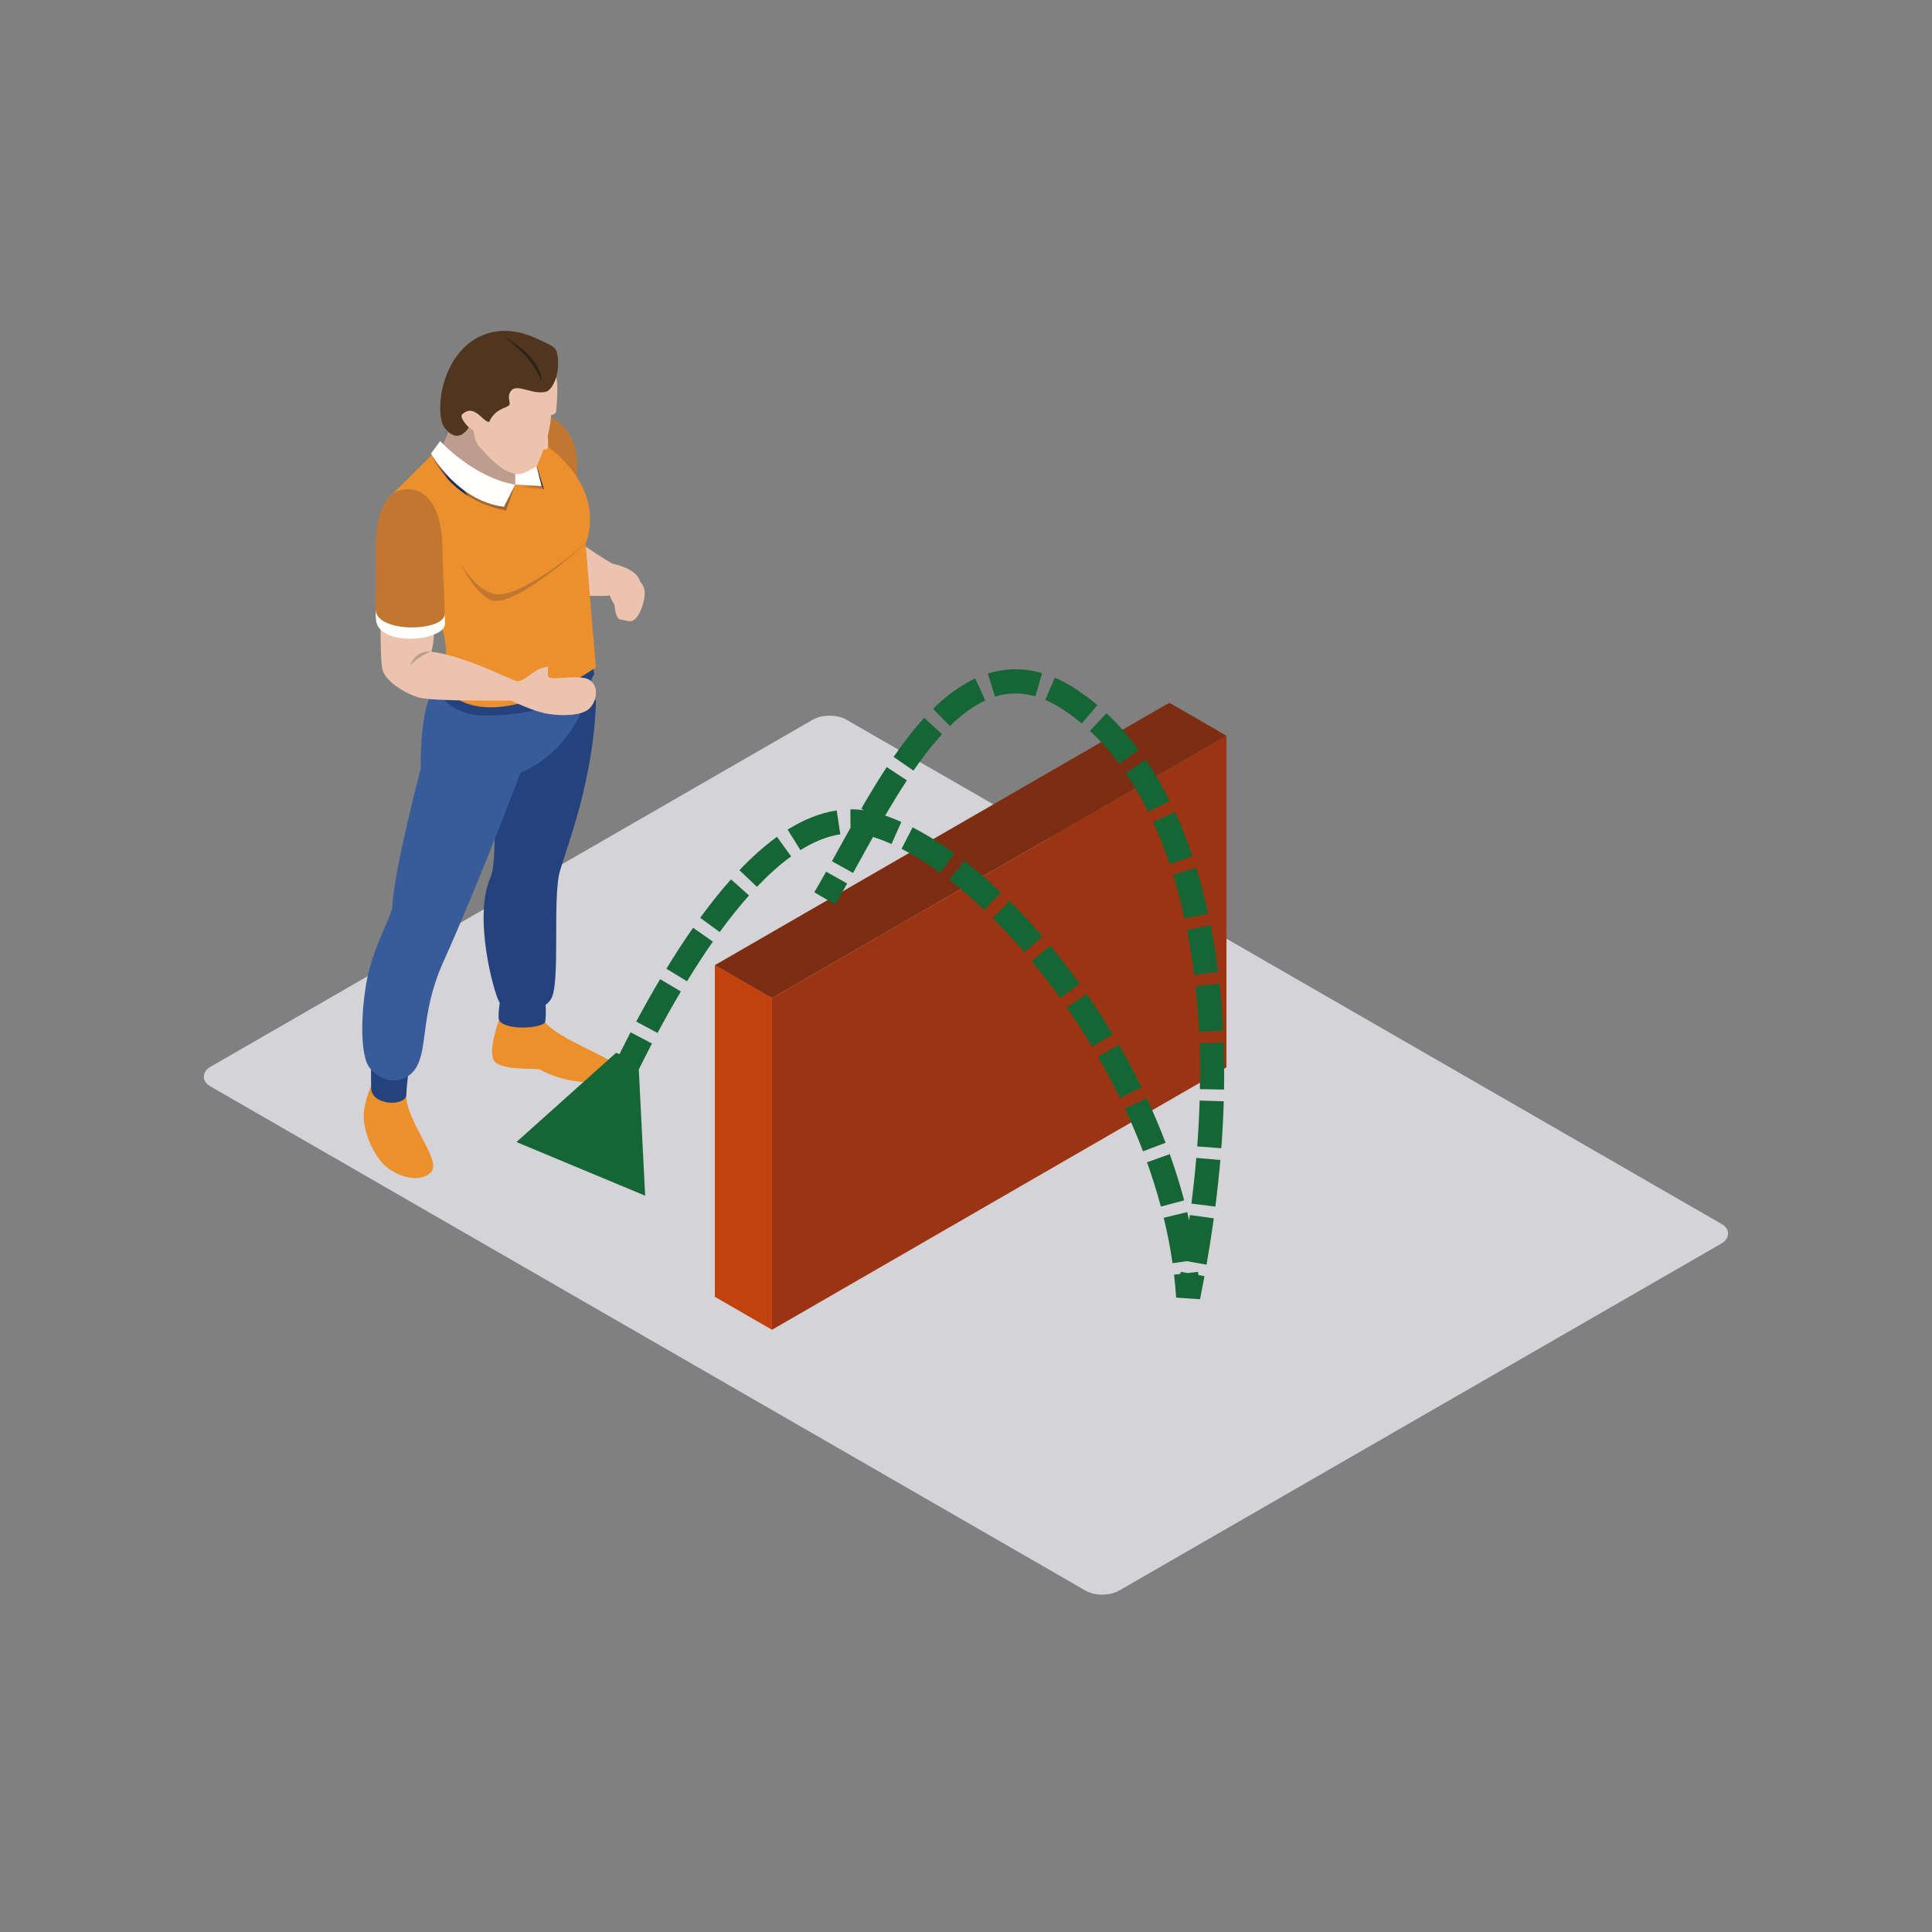 <svg width="800" height="800" viewBox="0 0 800 800" fill="none" xmlns="http://www.w3.org/2000/svg">
<rect x="0" y="0" width="800" height="800" fill="#808080" stroke="none"/>
<rect width="434.563" height="304.194" rx="8" transform="matrix(0.866 0.499 -0.866 0.499 343.529 294)" fill="#D4D4D8"/>
<rect width="27.32" height="137.32" transform="matrix(0.866 0.5 3.18351e-05 1 296 399.652)" fill="#C2410C"/>
<rect width="217.32" height="137.32" transform="matrix(0.866 -0.5 -3.18351e-05 1 319.66 413.313)" fill="#9A3412"/>
<rect width="217.32" height="27.32" transform="matrix(0.866 -0.5 0.866 0.5 296 399.654)" fill="#7C2D12"/>
<path fill-rule="evenodd" clip-rule="evenodd" d="M226.972 172.286C245.29 180.428 237.301 205.02 237.301 205.02L217.8 190.537L219.287 175.122C219.287 175.122 223.688 171.177 226.972 172.286Z" fill="#C17730"/>
<path fill-rule="evenodd" clip-rule="evenodd" d="M253.68 233.454C253.68 233.454 245.911 229.009 239.929 224.383C232.161 225.06 239.748 246.343 239.748 246.343C239.748 246.343 247.265 247.134 252.519 246.579C253.924 250.646 256.638 252.865 256.638 252.865L263.788 249.911C263.788 249.911 265.732 244.046 265.102 240.962C263.788 235.231 253.68 233.454 253.68 233.454Z" fill="#EBC3AE"/>
<path fill-rule="evenodd" clip-rule="evenodd" d="M185.983 175.523C186.168 180.704 181.92 186.135 181.92 186.135L192.147 200.646L206.692 208.54L218.791 203.485L220.14 190.537L208.914 174.013L190.797 170.63C190.797 170.63 185.802 170.343 185.983 175.523Z" fill="#BD9D8D"/>
<path fill-rule="evenodd" clip-rule="evenodd" d="M225.725 423.273C231.114 430.242 253.188 437.763 255.036 441.338C256.885 444.914 252.322 447.754 252.322 447.754C252.322 447.754 237.156 450.464 223.507 442.817C219.782 442.239 209.107 443.187 205.189 439.918C201.276 436.65 206.633 422.352 206.633 422.352C206.633 422.352 220.325 416.307 225.725 423.273Z" fill="#EB902D"/>
<path fill-rule="evenodd" clip-rule="evenodd" d="M207.317 412.731C207.317 412.731 205.956 420.499 206.633 422.352C208.796 426.793 224.27 425.923 225.725 423.272C226.363 419.87 225.725 413.655 225.725 413.655L207.317 412.731Z" fill="#24427E"/>
<path fill-rule="evenodd" clip-rule="evenodd" d="M246.765 290.109C245.911 322.473 235.059 349.601 231.853 360.697C228.652 371.797 232.184 407.307 228.148 413.718C224.113 420.129 210.397 421.364 206.633 414.705C204.434 410.811 195.745 379.254 203.25 362.974C207.195 352.803 202.507 298.735 202.507 298.735C202.507 298.735 245.644 287.088 246.765 290.109Z" fill="#24427E"/>
<path fill-rule="evenodd" clip-rule="evenodd" d="M168.228 453.425C168.106 464.399 183.155 480.557 178.463 485.36C173.16 490.784 162.068 486.347 157.746 480.919C153.435 475.495 150.615 467.975 150.599 462.177C150.575 456.379 153.667 449.842 153.667 449.842C153.667 449.842 167.493 450.342 168.228 453.425Z" fill="#EB902D"/>
<path fill-rule="evenodd" clip-rule="evenodd" d="M153.679 438.38C153.679 438.38 153.557 442.88 153.679 450.463C153.801 458.047 167.984 458.11 168.228 453.425C168.539 447.502 169.707 439.367 169.707 439.367L153.679 438.38Z" fill="#24427E"/>
<path fill-rule="evenodd" clip-rule="evenodd" d="M180.059 285.091C173.652 291.895 174.218 318.284 174.218 318.284C174.218 318.284 162.804 361.44 162.399 376.234C159.999 383.451 156.396 389.304 153.187 400.404C149.977 411.5 148.011 436.158 153.187 442.326C158.367 448.489 166.745 449.229 171.434 443.313C177.68 435.419 173.577 420.578 183.521 398.43C199.305 363.273 215.483 320.007 215.483 320.007C215.483 320.007 239.992 311.621 245.663 278.573C238.513 281.535 184.807 280.988 180.059 285.091Z" fill="#385C9A"/>
<path fill-rule="evenodd" clip-rule="evenodd" d="M184.26 277.735L180.06 285.09C180.06 285.09 185.912 296.288 200.411 296.292C238.147 296.304 246.053 279.139 246.053 279.139L244.798 271.795L184.26 277.735Z" fill="#24427E"/>
<path fill-rule="evenodd" clip-rule="evenodd" d="M242.454 225.06L246.764 276.339C246.764 276.339 223.345 292.894 203.246 292.894C187.096 292.894 182.58 282.455 182.58 282.455C182.58 282.455 186.529 274.227 183.725 262.454C180.917 250.674 162.398 204.701 162.398 204.701L182.274 184.865C182.274 184.865 201.893 202.62 213.359 200.646C216.32 199.659 208.179 176.853 208.179 174.013C256.452 195.961 242.454 225.06 242.454 225.06Z" fill="#EB902D"/>
<path fill-rule="evenodd" clip-rule="evenodd" d="M190.797 233.135C190.797 233.135 196.469 244.172 204.584 245.899C215.082 248.672 242.454 225.06 242.454 225.06C242.454 225.06 214.224 251.205 203.738 248.672C195.974 245.533 190.797 233.135 190.797 233.135Z" fill="#C17730"/>
<mask id="mask0_7558_6860" style="mask-type:alpha" maskUnits="userSpaceOnUse" x="213" y="200" width="12" height="3">
<path d="M224.907 202.514L213.359 200.646L224.227 201.263L224.199 201.153C224.443 201.606 224.679 202.062 224.907 202.514Z" fill="white"/>
</mask>
<g mask="url(#mask0_7558_6860)">
<path fill-rule="evenodd" clip-rule="evenodd" d="M213.359 202.514H224.907V200.646H213.359V202.514Z" fill="#A46630"/>
</g>
<path fill-rule="evenodd" clip-rule="evenodd" d="M225.218 202.565L224.907 202.514C224.679 202.061 224.443 201.605 224.199 201.153L222.162 193.054C222.209 193.019 222.236 193.003 222.236 193.003C222.236 193.003 222.248 192.975 222.272 192.924L225.218 202.565Z" fill="#212E51"/>
<path fill-rule="evenodd" clip-rule="evenodd" d="M213.359 200.646L224.227 201.263L220.754 187.453L213.359 188.189V200.646Z" fill="#FFFFFE"/>
<path fill-rule="evenodd" clip-rule="evenodd" d="M230.28 156.226C231.362 158.846 230.434 168.954 230.28 170.249C230.127 171.543 228.974 171.543 228.148 171.916C227.873 181.443 222.237 193.003 222.237 193.003C222.237 193.003 216.938 196.661 214.099 196.33C206.692 195.469 200.041 186.344 198.377 184.865C196.713 183.382 195.974 178.206 195.974 178.206L194.121 176.971C190.054 178.76 189.503 177.096 189.503 177.096V168.404L192.827 156.226L206.633 146.208L224.227 144.91C224.227 144.91 229.203 153.599 230.28 156.226Z" fill="#EBC3AE"/>
<path fill-rule="evenodd" clip-rule="evenodd" d="M226.308 175.988C226.308 175.988 227.413 184.311 226.768 185.601C226.119 186.895 221.403 185.42 221.403 185.42L226.308 175.988Z" fill="#EBC3AE"/>
<path fill-rule="evenodd" clip-rule="evenodd" d="M194.121 176.971C194.121 176.971 190.302 173.274 191.289 171.673C196.339 166.858 199.675 174.505 202.507 174.753C204.973 169.325 209.292 169.081 210.649 167.968C212.002 166.858 209.292 164.27 211.88 161.556C214.468 158.846 221.127 163.904 226.555 162.052C229.635 160.325 232.223 153.052 230.618 146.02C230.001 143.313 226.476 142.224 223.102 140.599C217.709 138.003 210.92 135.895 203.49 137.638C182.789 142.57 179.571 170.929 184.012 176.971C189.747 184.775 194.121 176.971 194.121 176.971Z" fill="#50351F"/>
<path fill-rule="evenodd" clip-rule="evenodd" d="M208.674 139.49C225.316 148.859 224.211 157.737 224.211 157.737C224.211 157.737 221.127 148.246 208.674 139.49Z" fill="#2D2119"/>
<path fill-rule="evenodd" clip-rule="evenodd" d="M179.477 258.521C179.977 260.613 179.646 266.757 178.584 269.817C193.134 271.792 211.129 281.448 214.35 282.152C217.312 284.371 213.787 290.137 211.691 290.105C200.823 290.105 178.116 290.243 173.408 288.811C166.808 286.805 159.102 281.598 158.241 276.787C157.376 271.981 157.627 254.41 157.627 254.41C157.627 254.41 178.989 256.424 179.477 258.521Z" fill="#EBC3AE"/>
<path fill-rule="evenodd" clip-rule="evenodd" d="M155.531 252.566C155.555 254.198 155.59 255.453 155.653 256.133C156.023 268.279 184.26 265.506 184.26 258.293C184.26 257.585 184.225 256.125 184.162 254.21L155.531 252.566Z" fill="#FFFFFE"/>
<path fill-rule="evenodd" clip-rule="evenodd" d="M184.162 254.21C184.103 252.29 183.21 228.887 183.21 228.887C183.21 228.887 184.441 203.914 169.959 202.62C155.464 201.326 155.653 223.829 155.653 223.829C155.653 223.829 155.5 251.189 155.531 252.566C156.208 262.364 184.134 261.53 184.162 254.21Z" fill="#C17730"/>
<path fill-rule="evenodd" clip-rule="evenodd" d="M178.585 269.818C173.499 271.517 169.845 275.493 169.845 275.493C169.845 275.493 171.741 269.114 178.585 269.818Z" fill="#BD9D8D"/>
<path fill-rule="evenodd" clip-rule="evenodd" d="M211.691 290.105C211.691 290.105 220.762 294.605 226.894 295.592C233.022 296.58 240.896 296.347 243.976 293.453C247.064 290.554 248.319 283.938 243.878 281.413C239.437 278.883 226.894 282.423 226.894 279.831C226.894 278.352 226.894 277.043 226.894 276.051C220.754 276.787 218.909 281.228 214.35 282.152C213.477 282.707 211.691 290.105 211.691 290.105Z" fill="#EBC3AE"/>
<mask id="mask1_7558_6860" style="mask-type:alpha" maskUnits="userSpaceOnUse" x="180" y="184" width="3" height="3">
<path d="M180.913 186.222C180.882 186.163 180.862 186.136 180.862 186.136L180.854 186.144L182.274 184.216C182.274 184.216 182.475 184.417 182.864 184.775C182.773 184.912 182.691 185.042 182.608 185.164C182.388 184.968 182.274 184.865 182.274 184.865L180.913 186.222Z" fill="white"/>
</mask>
<g mask="url(#mask1_7558_6860)">
<path fill-rule="evenodd" clip-rule="evenodd" d="M180.854 186.222H182.864V184.216H180.854V186.222Z" fill="#246A7A"/>
</g>
<path fill-rule="evenodd" clip-rule="evenodd" d="M211.483 200.799C200.823 200.799 185.098 187.351 182.608 185.164C182.691 185.042 182.773 184.912 182.864 184.774C185.664 187.355 198.125 198.14 213.359 200.645C212.757 200.748 212.128 200.799 211.483 200.799Z" fill="#816C61"/>
<path fill-rule="evenodd" clip-rule="evenodd" d="M209.567 211.407C203.191 210.192 198.035 207.993 193.905 205.429C186.156 195.234 181.44 187.135 180.913 186.222L182.274 184.865C182.274 184.865 182.388 184.968 182.608 185.164C185.098 187.351 200.823 200.799 211.483 200.799C212.128 200.799 212.757 200.748 213.359 200.646L209.567 211.407ZM185.428 198.424C180.7 193.283 178.978 188.696 178.978 188.696L179.147 188.468C179.737 189.53 181.853 193.251 185.428 198.424Z" fill="#A46630"/>
<path fill-rule="evenodd" clip-rule="evenodd" d="M193.905 205.429C190.369 203.234 187.584 200.772 185.429 198.424C181.853 193.251 179.737 189.53 179.147 188.468L180.854 186.144L180.862 186.136C180.862 186.136 180.882 186.163 180.913 186.222C181.44 187.135 186.156 195.234 193.905 205.429Z" fill="#212E51"/>
<path fill-rule="evenodd" clip-rule="evenodd" d="M182.274 182.646C182.274 182.646 196.021 197.794 213.359 200.645L208.674 209.834C189.189 207.426 178.462 187.823 178.462 187.823L182.274 182.646Z" fill="#FFFFFE"/>
<path fill-rule="evenodd" clip-rule="evenodd" d="M258.793 247.37C259.328 247.586 259.772 247.405 260.071 247.185L260 247.354C260 247.354 259.528 247.964 258.687 247.629C257.853 247.283 257.935 246.516 257.935 246.516L258.01 246.343C258.065 246.709 258.258 247.149 258.793 247.37Z" fill="#94292A"/>
<path fill-rule="evenodd" clip-rule="evenodd" d="M263.135 242.178C263.135 242.178 257.204 241.002 255.343 244.884C253.522 248.684 254.742 256.306 256.822 256.535C259.595 256.845 260.838 257.892 262.608 256.645C265.307 254.749 267.643 247.244 266.762 243.956C265.94 240.872 263.95 240.18 263.95 240.18L263.135 242.178Z" fill="#EBC3AE"/>
<path d="M255.122 435.925L213.854 472.894L267.146 495.107L264.352 439.772L255.122 435.925ZM492 537L487.01 537.317L496.901 537.992L492 537ZM250.873 472.249C253.325 466.598 256.05 460.528 259.017 454.212L249.965 449.961C246.952 456.375 244.187 462.536 241.699 468.269L250.873 472.249ZM261.13 449.758C263.895 443.989 266.848 438.057 269.968 432.088L261.105 427.456C257.927 433.539 254.922 439.574 252.112 445.435L261.13 449.758ZM272.276 427.721C275.356 421.964 278.583 416.203 281.936 410.551L273.336 405.448C269.898 411.243 266.599 417.133 263.458 423.005L272.276 427.721ZM284.473 406.336C287.93 400.676 291.508 395.162 295.186 389.906L286.993 384.173C283.18 389.621 279.489 395.312 275.939 401.123L284.473 406.336ZM298.017 385.939C301.978 380.502 306.034 375.405 310.16 370.776L302.695 364.122C298.314 369.038 294.053 374.398 289.935 380.051L298.017 385.939ZM313.433 367.219C318.122 362.29 322.854 358.038 327.59 354.615L321.732 346.51C316.39 350.371 311.198 355.06 306.188 360.327L313.433 367.219ZM331.446 352.014C337.078 348.492 342.591 346.273 347.949 345.466L346.461 335.578C339.433 336.635 332.633 339.478 326.144 343.535L331.446 352.014ZM352.208 345.124C354.997 345.1 357.789 345.475 360.591 346.298L363.409 336.703C359.654 335.6 355.883 335.092 352.12 335.125L352.208 345.124ZM360.591 346.298C363.337 347.104 366.194 348.168 369.146 349.487L373.224 340.356C369.913 338.877 366.634 337.65 363.409 336.703L360.591 346.298ZM373.325 351.491C378.486 354.133 383.852 357.478 389.327 361.47L395.218 353.389C389.388 349.14 383.578 345.505 377.88 342.589L373.325 351.491ZM393.112 364.319C397.907 368.041 402.75 372.226 407.58 376.826L414.477 369.585C409.425 364.773 404.327 360.365 399.244 356.42L393.112 364.319ZM411.026 380.18C415.433 384.566 419.812 389.283 424.112 394.292L431.7 387.779C427.236 382.579 422.68 377.669 418.079 373.091L411.026 380.18ZM427.214 397.974C431.235 402.833 435.173 407.941 438.989 413.264L447.117 407.438C443.168 401.929 439.088 396.638 434.919 391.599L427.214 397.974ZM441.766 417.206C445.385 422.438 448.881 427.86 452.217 433.442L460.801 428.312C457.35 422.538 453.734 416.929 449.989 411.516L441.766 417.206ZM454.659 437.605C457.85 443.152 460.878 448.842 463.71 454.648L472.697 450.264C469.763 444.249 466.628 438.357 463.327 432.618L454.659 437.605ZM465.786 459.002C468.5 464.823 471.012 470.749 473.289 476.75L482.639 473.203C480.271 466.963 477.663 460.811 474.85 454.776L465.786 459.002ZM474.953 481.266C477.119 487.325 479.04 493.451 480.684 499.616L490.346 497.039C488.627 490.595 486.623 484.206 484.369 477.9L474.953 481.266ZM481.869 504.264C483.389 510.513 484.618 516.792 485.523 523.071L495.421 521.644C494.467 515.032 493.177 508.441 491.586 501.901L481.869 504.264ZM486.145 527.81C486.519 530.983 486.809 534.153 487.01 537.317L496.99 536.683C496.777 533.334 496.471 529.984 496.076 526.638L486.145 527.81ZM496.901 537.992C497.55 534.785 498.166 531.601 498.749 528.441L488.915 526.626C488.342 529.729 487.737 532.857 487.099 536.008L496.901 537.992ZM499.609 523.661C500.748 517.164 501.748 510.768 502.613 504.478L492.706 503.116C491.859 509.282 490.878 515.555 489.759 521.933L499.609 523.661ZM503.253 499.645C504.09 493.089 504.778 486.649 505.322 480.329L495.359 479.47C494.826 485.652 494.153 491.956 493.334 498.38L503.253 499.645ZM505.716 475.457C506.214 468.841 506.553 462.359 506.739 456.016L496.743 455.723C496.562 461.91 496.231 468.239 495.744 474.707L505.716 475.457ZM506.852 451.162C506.967 444.503 506.911 438 506.691 431.66L496.697 432.007C496.911 438.17 496.965 444.498 496.854 450.989L506.852 451.162ZM506.487 426.773C506.162 420.092 505.652 413.596 504.965 407.291L495.024 408.374C495.688 414.474 496.183 420.77 496.499 427.259L506.487 426.773ZM504.399 402.462C503.562 395.781 502.523 389.323 501.29 383.095L491.48 385.036C492.665 391.024 493.668 397.249 494.477 403.705L504.399 402.462ZM500.293 378.299C498.851 371.681 497.184 365.333 495.307 359.267L485.754 362.224C487.543 368.005 489.138 374.076 490.523 380.429L500.293 378.299ZM493.8 354.594C491.626 348.115 489.202 341.975 486.544 336.187L477.456 340.36C479.958 345.806 482.252 351.615 484.32 357.776L493.8 354.594ZM484.407 331.711C481.343 325.537 477.999 319.792 474.394 314.5L466.129 320.129C469.459 325.018 472.575 330.364 475.449 336.155L484.407 331.711ZM471.503 310.426C467.364 304.832 462.91 299.795 458.17 295.349L451.329 302.643C455.6 306.649 459.657 311.23 463.464 316.374L471.503 310.426ZM454.391 291.981C451.768 289.763 449.066 287.717 446.29 285.851L440.71 294.15C443.173 295.805 445.582 297.627 447.932 299.615L454.391 291.981ZM446.29 285.851C443.091 283.7 439.916 281.959 436.763 280.613L432.839 289.811C435.355 290.885 437.978 292.313 440.71 294.15L446.29 285.851ZM431.505 278.73C423.63 276.449 416.11 276.702 409.034 278.924L412.028 288.465C417.279 286.817 422.788 286.616 428.723 288.335L431.505 278.73ZM403.809 280.949C397.502 283.864 391.701 288.259 386.354 293.497L393.352 300.641C398.149 295.942 403.027 292.327 408.004 290.027L403.809 280.949ZM382.719 297.256C378.242 302.128 374.015 307.623 370.013 313.418L378.242 319.1C382.063 313.567 386.004 308.461 390.083 304.022L382.719 297.256ZM367.173 317.634C363.502 323.212 359.998 329.033 356.647 334.844L365.309 339.84C368.602 334.131 372 328.49 375.527 323.13L367.173 317.634ZM354.161 339.196C350.803 345.131 347.565 351.057 344.483 356.619L353.23 361.466C356.349 355.836 359.536 350.005 362.865 344.121L354.161 339.196ZM342.076 360.939C340.409 363.913 338.784 366.764 337.194 369.459L345.806 374.541C347.447 371.76 349.112 368.839 350.799 365.829L342.076 360.939Z" fill="#166534"/>
</svg>
